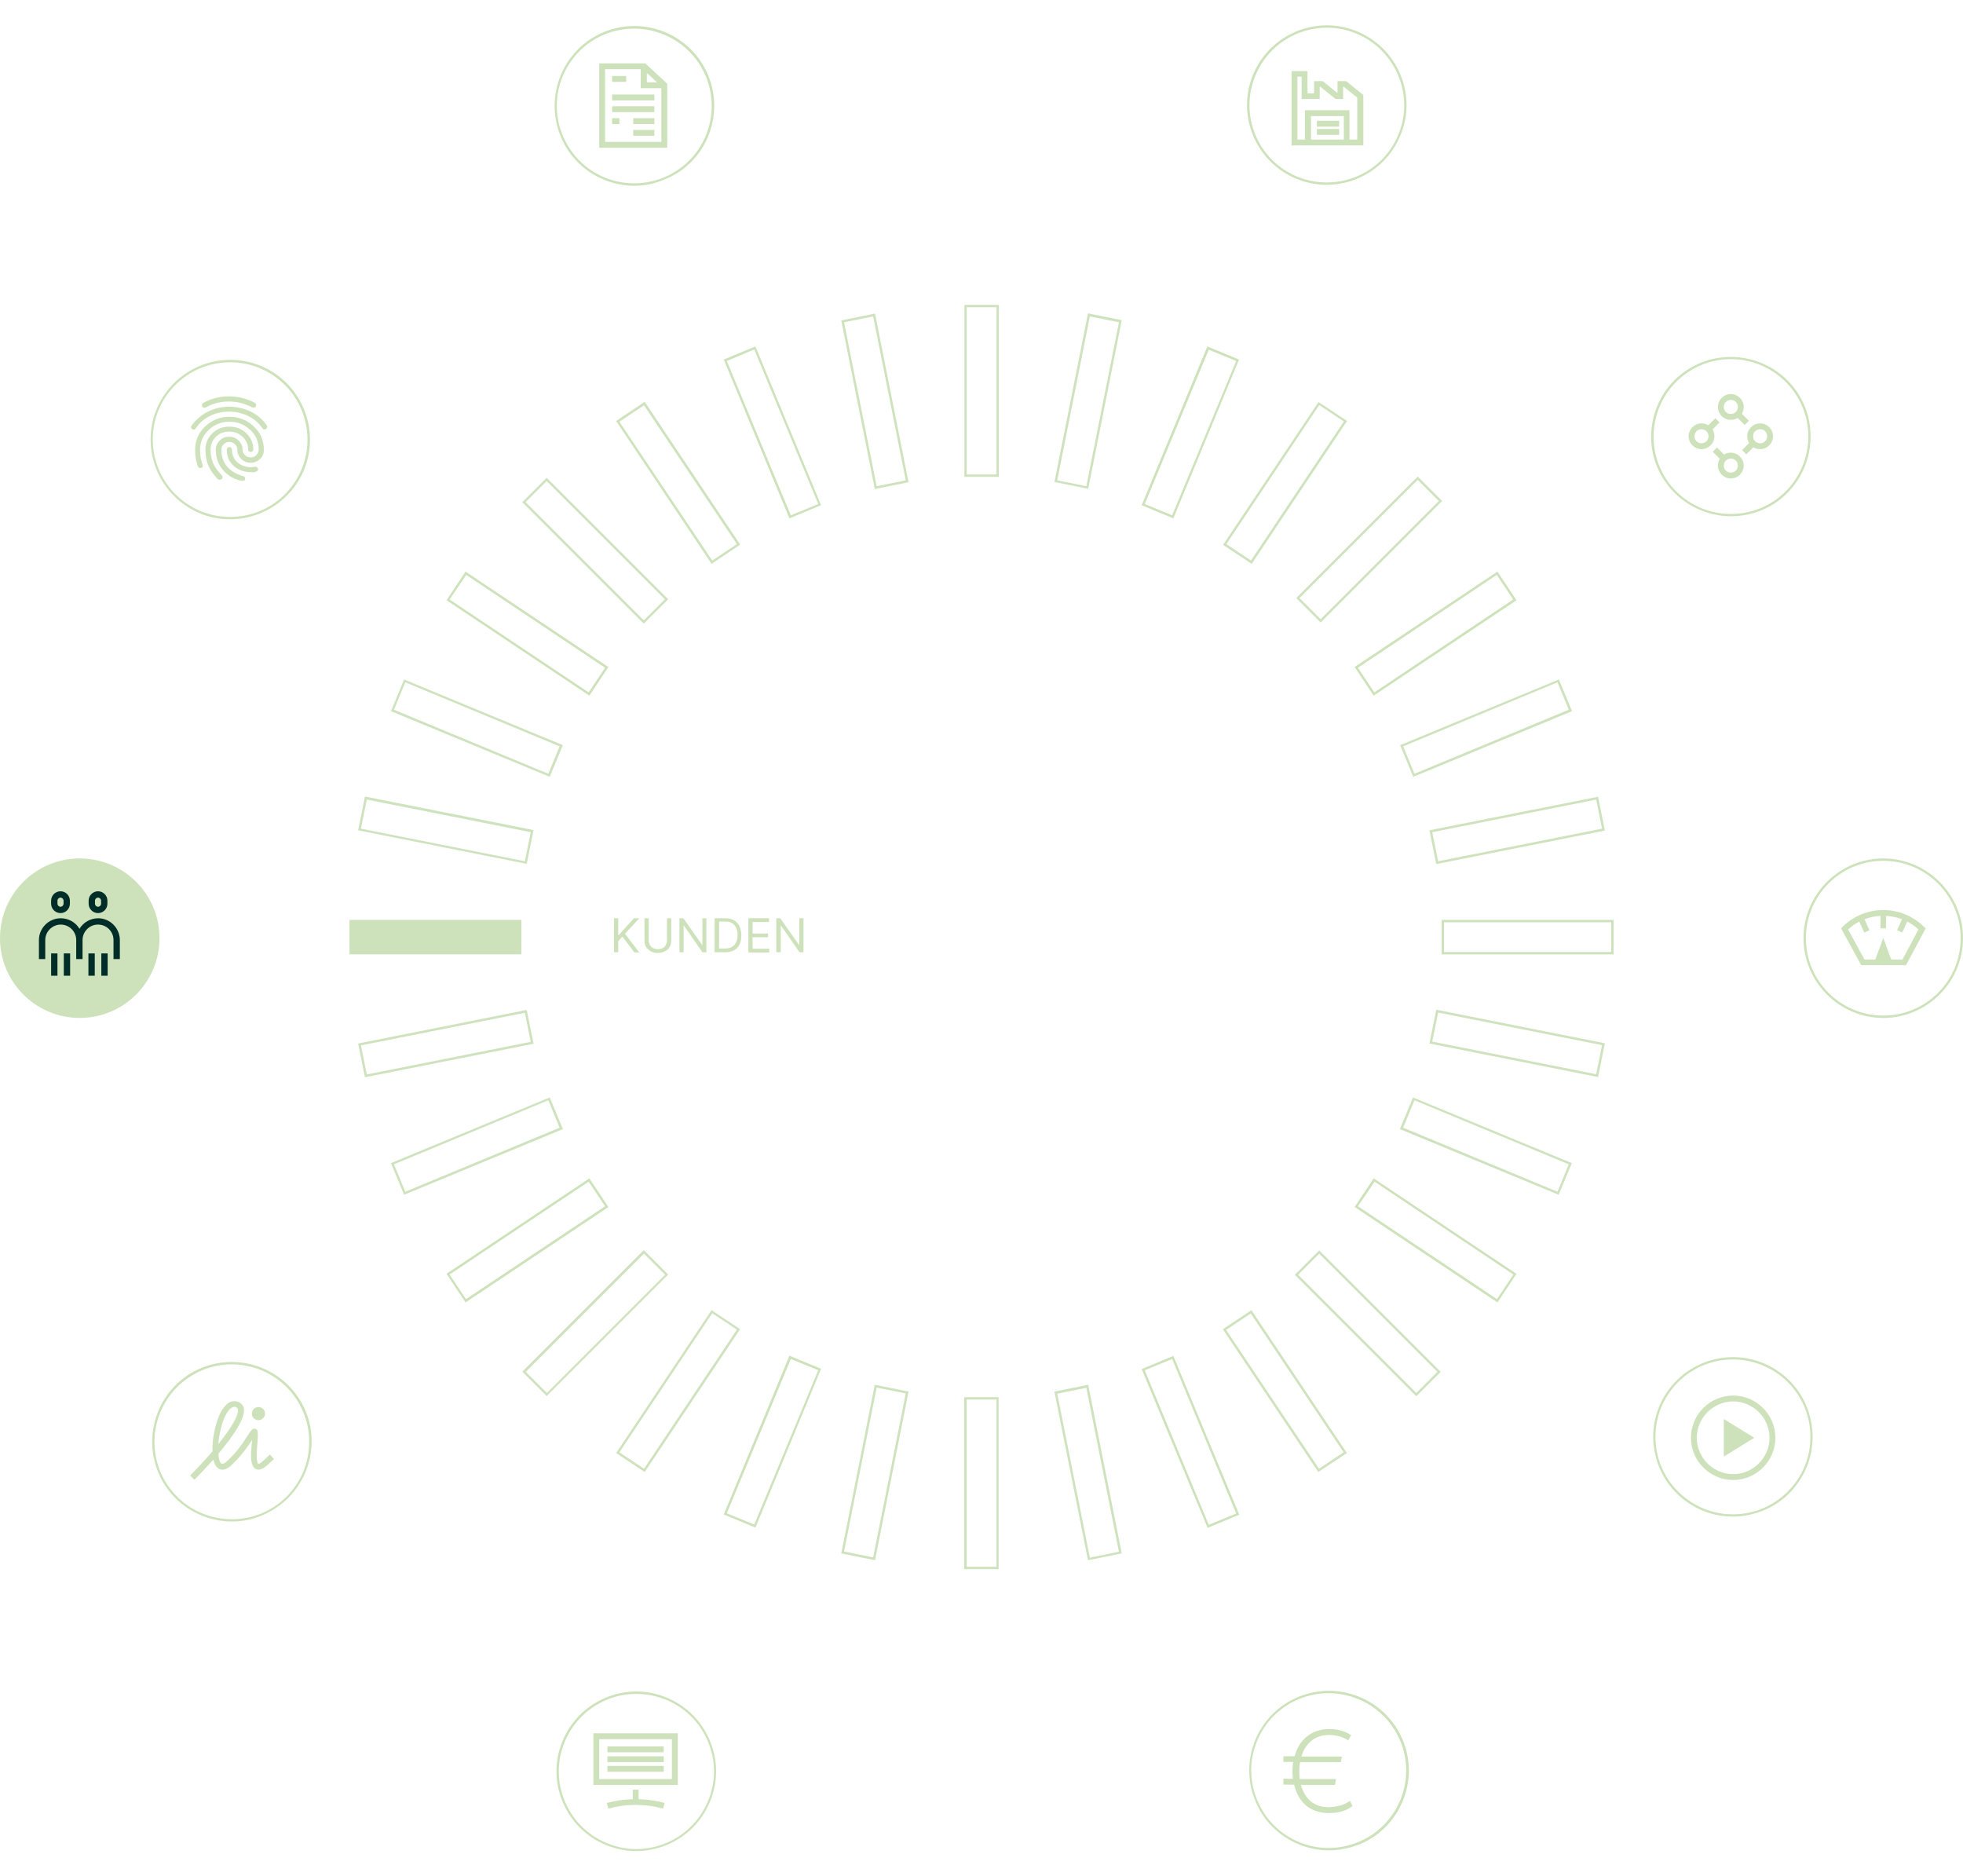 <?xml version="1.0" encoding="utf-8"?>
<!-- Generator: Adobe Illustrator 27.6.1, SVG Export Plug-In . SVG Version: 6.00 Build 0)  -->
<svg version="1.1" id="Ebene_1" xmlns="http://www.w3.org/2000/svg" xmlns:xlink="http://www.w3.org/1999/xlink" x="0px" y="0px"
	 viewBox="0 0 837 800" style="enable-background:new 0 0 837 800;" xml:space="preserve">
<style type="text/css">
	.st0{fill:#CFE2BE;}
	.st1{fill:#CDE2BA;}
	.st2{fill:#002D27;}
	.st3{fill-rule:evenodd;clip-rule:evenodd;fill:#CDE2BA;}
</style>
<g>
	<path class="st0" d="M425.9,203.3h-14.7V130h14.7V203.3z M412.2,202.3h12.7V131h-12.7V202.3z"/>
</g>
<g>
	<path class="st0" d="M425.8,669h-14.7v-73.3h14.7V669z M412.2,668h12.7v-71.3h-12.7V668z"/>
</g>
<g>
	<path class="st1" d="M222.3,392.2H149v14.7h73.3V392.2z"/>
</g>
<g>
	<path class="st1" d="M688,406.9h-73.3v-14.7H688V406.9z M615.7,405.9H687v-12.7h-71.3V405.9z"/>
</g>
<g>
	<path class="st0" d="M274.5,265.9l-51.8-51.8l10.4-10.4l51.8,51.8L274.5,265.9z M224.1,214.1l50.4,50.4l9-9l-50.4-50.4L224.1,214.1
		z"/>
</g>
<g>
	<path class="st0" d="M603.9,595.3l-51.8-51.8l10.4-10.4l51.8,51.8L603.9,595.3z M553.5,543.5l50.4,50.4l9-9l-50.4-50.4L553.5,543.5
		z"/>
</g>
<g>
	<path class="st0" d="M233.1,595.2l-10.4-10.4l51.8-51.8l10.4,10.4L233.1,595.2z M224.2,584.9l9,9l50.4-50.4l-9-9L224.2,584.9z"/>
</g>
<g>
	<path class="st0" d="M563.1,265.4L552.7,255l51.8-51.8l10.4,10.4L563.1,265.4z M554.1,255l9,9l50.4-50.4l-9-9L554.1,255z"/>
</g>
<g>
	<path class="st1" d="M336.6,221l-28-67.7l13.5-5.6l28,67.7L336.6,221z M309.9,153.9l27.3,65.8l11.7-4.8L321.6,149L309.9,153.9z"/>
</g>
<g>
	<path class="st1" d="M514.9,651.4l-28.1-67.7l13.5-5.6l28.1,67.7L514.9,651.4z M488.1,584.2l27.3,65.9l11.7-4.8l-27.3-65.9
		L488.1,584.2z"/>
</g>
<g>
	<path class="st0" d="M172.3,509.4l-5.6-13.5l67.7-28l5.6,13.5L172.3,509.4z M168,496.4l4.8,11.7l65.8-27.3l-4.8-11.7L168,496.4z"/>
</g>
<g>
	<path class="st0" d="M602.6,331.2l-5.6-13.5l67.7-28l5.6,13.5L602.6,331.2z M598.3,318.2l4.8,11.7l65.8-27.3l-4.8-11.7L598.3,318.2
		z"/>
</g>
<g>
	<path class="st0" d="M234.4,331.2l-67.7-28l5.6-13.5l67.7,28L234.4,331.2z M168,302.6l65.8,27.3l4.8-11.7l-65.8-27.3L168,302.6z"/>
</g>
<g>
	<path class="st0" d="M664.6,509.4l-67.7-28l5.6-13.5l67.7,28L664.6,509.4z M598.3,480.8l65.8,27.3l4.8-11.7l-65.8-27.3L598.3,480.8
		z"/>
</g>
<g>
	<path class="st1" d="M322.1,651.3l-13.5-5.6l28-67.7l13.5,5.6L322.1,651.3z M309.9,645.2l11.7,4.8l27.3-65.8l-11.7-4.8L309.9,645.2
		z"/>
</g>
<g>
	<path class="st1" d="M500.3,221l-13.5-5.6l28-67.7l13.5,5.6L500.3,221z M488.1,214.9l11.7,4.8l27.3-65.8l-11.7-4.8L488.1,214.9z"/>
</g>
<g>
	<path class="st0" d="M303.4,240.4l-40.7-60.9l12.2-8.2l40.7,60.9L303.4,240.4z M264.1,179.8l39.6,59.2l10.5-7l-39.6-59.2
		L264.1,179.8z"/>
</g>
<g>
	<path class="st0" d="M562.1,627.6l-40.7-60.9l12.2-8.1l40.7,60.9L562.1,627.6z M522.8,567l39.6,59.2l10.5-7L533.3,560L522.8,567z"
		/>
</g>
<g>
	<path class="st1" d="M198.5,555.3l-8.1-12.2l0.4-0.3l60.5-40.4l8.1,12.2l-0.4,0.3L198.5,555.3z M191.7,543.4l7,10.5l59.3-39.6
		l-7-10.5L191.7,543.4z"/>
</g>
<g>
	<path class="st1" d="M585.7,296.6l-8.1-12.2l0.4-0.3l60.5-40.4l8.1,12.2l-0.4,0.3L585.7,296.6z M579,284.7l7,10.5l59.2-39.6
		l-7-10.5L579,284.7z"/>
</g>
<g>
	<path class="st0" d="M224.6,368.3l-71.9-14.3l2.9-14.4l71.9,14.3L224.6,368.3z M153.9,353.3l69.9,13.9l2.5-12.4l-69.9-13.9
		L153.9,353.3z"/>
</g>
<g>
	<path class="st0" d="M681.4,459.2l-71.9-14.3l2.9-14.4l71.9,14.3L681.4,459.2z M610.7,444.1l69.9,13.9l2.5-12.4l-69.9-13.9
		L610.7,444.1z"/>
</g>
<g>
	<path class="st0" d="M373.1,665.2l-14.4-2.9l14.3-71.9l14.4,2.9L373.1,665.2z M359.9,661.5l12.4,2.5l13.9-69.9l-12.4-2.5
		L359.9,661.5z"/>
</g>
<g>
	<path class="st0" d="M464,208.4l-14.4-2.9l14.3-71.9l14.4,2.9L464,208.4z M450.8,204.8l12.4,2.5l13.9-69.9l-12.4-2.5L450.8,204.8z"
		/>
</g>
<g>
	<path class="st1" d="M251.3,296.6l-60.9-40.7l8.1-12.2l60.9,40.7L251.3,296.6z M191.7,255.6l59.3,39.6l7-10.5l-59.2-39.6
		L191.7,255.6z"/>
</g>
<g>
	<path class="st1" d="M638.5,555.3l-60.9-40.7l8.1-12.2l60.9,40.7L638.5,555.3z M579,514.3l59.3,39.6l7-10.5l-59.2-39.6L579,514.3z"
		/>
</g>
<g>
	<path class="st0" d="M274.9,627.6l-12.2-8.1l0.3-0.4l40.4-60.5l12.2,8.1l-0.3,0.4L274.9,627.6z M264.1,619.2l10.5,7l39.6-59.3
		l-10.5-7L264.1,619.2z"/>
</g>
<g>
	<path class="st0" d="M533.7,240.4l-12.2-8.1l40.7-60.9l12.2,8.1l-0.3,0.4L533.7,240.4z M522.9,232l10.5,7l39.6-59.3l-10.5-7
		L522.9,232z"/>
</g>
<g>
	<path class="st0" d="M155.6,459.3l-2.9-14.4l71.9-14.3l2.9,14.4L155.6,459.3z M153.9,445.7l2.5,12.4l69.9-13.9l-2.5-12.4
		L153.9,445.7z"/>
</g>
<g>
	<path class="st0" d="M612.4,368.4l-2.9-14.4l71.9-14.3l2.9,14.4L612.4,368.4z M610.7,354.8l2.5,12.4l69.9-13.9l-2.5-12.4
		L610.7,354.8z"/>
</g>
<g>
	<path class="st0" d="M463.9,665.2l-14.3-71.9l14.4-2.9l14.3,71.9L463.9,665.2z M450.8,594.2l13.9,69.9l12.4-2.5l-13.9-69.9
		L450.8,594.2z"/>
</g>
<g>
	<path class="st0" d="M373,208.5l-14.3-71.9l14.4-2.9l14.3,71.9L373,208.5z M359.9,137.4l13.9,69.9l12.4-2.5l-13.9-69.9L359.9,137.4
		z"/>
</g>
<g>
	<circle class="st1" cx="34" cy="400" r="34"/>
</g>
<g>
	<path class="st1" d="M803,434c-18.7,0-34-15.3-34-34c0-18.7,15.3-34,34-34s34,15.3,34,34C837,418.7,821.7,434,803,434z M803,367
		c-18.2,0-33,14.8-33,33c0,18.2,14.8,33,33,33s33-14.8,33-33C836,381.8,821.2,367,803,367z"/>
</g>
<g>
	<path class="st1" d="M566.6,788.9c-4.4,0-8.8-0.9-12.9-2.6c-8.4-3.5-15-10-18.4-18.4l0,0c-3.5-8.4-3.5-17.6-0.1-26
		c3.5-8.4,10-15,18.4-18.4c17.3-7.2,37.3,1,44.5,18.3c7.2,17.3-1,37.3-18.3,44.5C575.4,788,571,788.9,566.6,788.9z M566.5,721.9
		c-4.2,0-8.5,0.8-12.7,2.5c-8.1,3.4-14.5,9.8-17.8,17.9c-3.4,8.2-3.3,17.1,0.1,25.3l0,0c3.4,8.1,9.8,14.5,17.9,17.8
		c8.2,3.4,17.1,3.3,25.3-0.1c16.8-7,24.8-26.4,17.7-43.2C591.7,729.5,579.4,721.9,566.5,721.9z"/>
</g>
<g>
	<path class="st1" d="M270.4,79.2c-4.4,0-8.8-0.9-12.9-2.6c-8.4-3.5-15-10-18.4-18.4l0,0c-7.2-17.3,1-37.3,18.3-44.5
		c17.3-7.2,37.3,1,44.5,18.3c3.5,8.4,3.5,17.6,0.1,26s-10,15-18.4,18.4C279.3,78.3,274.9,79.2,270.4,79.2z M270.4,12.2
		c-4.2,0-8.5,0.8-12.7,2.5c-16.8,7-24.8,26.4-17.7,43.2c3.4,8.1,9.8,14.5,17.9,17.8s17.1,3.3,25.3-0.1c8.1-3.4,14.5-9.8,17.8-17.9
		s3.3-17.1-0.1-25.3C295.6,19.8,283.3,12.2,270.4,12.2z"/>
</g>
<g>
	<path class="st1" d="M738.8,646.6c-6.6,0-13.1-1.9-18.7-5.7l0,0c-7.6-5-12.7-12.7-14.5-21.6s0-18,5-25.5
		c10.4-15.6,31.5-19.9,47.1-9.5c7.6,5,12.7,12.7,14.5,21.6c1.8,8.9,0,18-5,25.5c-5,7.6-12.7,12.7-21.6,14.5
		C743.3,646.4,741.1,646.6,738.8,646.6z M738.9,579.6c-10.7,0-21.2,5.2-27.5,14.7c-4.9,7.3-6.6,16.1-4.9,24.8
		c1.7,8.6,6.8,16.1,14.1,21l0,0c7.3,4.9,16.1,6.6,24.8,4.9c8.6-1.7,16.1-6.8,21-14.1s6.6-16.1,4.9-24.8c-1.7-8.6-6.8-16.1-14.1-21
		C751.5,581.4,745.2,579.6,738.9,579.6z"/>
</g>
<g>
	<path class="st1" d="M98.1,221.4c-6.5,0-13-1.8-18.7-5.7l0,0c-15.6-10.4-19.9-31.5-9.5-47.1c10.4-15.6,31.5-19.9,47.1-9.5
		c15.6,10.4,19.9,31.5,9.5,47.1C119.9,216,109.1,221.4,98.1,221.4z M79.9,214.9c15.2,10.1,35.7,5.9,45.7-9.2
		c10.1-15.2,5.9-35.7-9.2-45.7c-7.3-4.9-16.1-6.6-24.8-4.9c-8.6,1.7-16.1,6.8-21,14.1C60.6,184.3,64.7,204.8,79.9,214.9L79.9,214.9z
		"/>
</g>
<g>
	<path class="st1" d="M738.1,220.1c-2.2,0-4.5-0.2-6.7-0.7c-8.9-1.8-16.6-6.9-21.6-14.4c-5.1-7.5-6.9-16.6-5.1-25.5
		c1.8-8.9,6.9-16.6,14.4-21.6c15.6-10.4,36.7-6.2,47.2,9.3c10.4,15.6,6.2,36.7-9.3,47.2C751.3,218.2,744.8,220.1,738.1,220.1z
		 M738,153.1c-6.3,0-12.7,1.8-18.3,5.6c-7.3,4.9-12.3,12.4-14,21c-1.7,8.6,0,17.4,4.9,24.8c4.9,7.3,12.4,12.3,21,14s17.4,0,24.8-4.9
		c15.1-10.1,19.2-30.7,9.1-45.8C759.1,158.3,748.6,153.1,738,153.1z"/>
</g>
<g>
	<path class="st1" d="M98.9,648.7c-2.2,0-4.5-0.2-6.7-0.7c-8.9-1.8-16.6-6.9-21.6-14.4c-10.4-15.6-6.2-36.7,9.3-47.2
		c15.6-10.4,36.7-6.2,47.2,9.3c5.1,7.5,6.9,16.6,5.1,25.5c-1.8,8.9-6.9,16.6-14.4,21.6l0,0C112.1,646.7,105.6,648.7,98.9,648.7z
		 M98.8,581.7c-6.3,0-12.7,1.8-18.3,5.6c-15.1,10.1-19.2,30.7-9.1,45.8c4.9,7.3,12.4,12.3,21,14c8.6,1.7,17.4,0,24.8-4.9l0,0
		c7.3-4.9,12.3-12.4,14-21s0-17.4-4.9-24.8C119.9,586.8,109.4,581.7,98.8,581.7z"/>
</g>
<g>
	<path class="st1" d="M565.7,78.8c-4.3,0-8.7-0.8-13-2.6c-17.3-7.2-25.6-27.1-18.4-44.4c7.2-17.3,27.1-25.6,44.4-18.4
		c8.4,3.5,14.9,10,18.4,18.4c3.5,8.4,3.5,17.6,0,26C591.7,70.9,579,78.8,565.7,78.8z M565.8,11.8c-13,0-25.3,7.7-30.5,20.4
		c-7,16.8,1,36.2,17.8,43.1s36.2-1,43.1-17.8c3.4-8.1,3.4-17.1,0-25.3c-3.4-8.1-9.7-14.5-17.9-17.9C574.3,12.6,570,11.8,565.8,11.8z
		"/>
</g>
<g>
	<path class="st1" d="M271.3,789.2c-4.4,0-8.8-0.9-13-2.6c-8.4-3.5-14.9-10-18.4-18.4c-3.5-8.4-3.5-17.6,0-26s10-14.9,18.4-18.4
		c8.4-3.5,17.6-3.5,26,0c8.4,3.5,14.9,10,18.4,18.4c3.5,8.4,3.5,17.6,0,26l-0.5-0.2l0.5,0.2c-3.5,8.4-10,14.9-18.4,18.4
		C280.1,788.3,275.7,789.2,271.3,789.2z M271.3,722.2c-4.3,0-8.6,0.8-12.6,2.5c-8.1,3.4-14.5,9.7-17.9,17.9
		c-3.4,8.1-3.4,17.1,0,25.3s9.7,14.5,17.9,17.9c8.1,3.4,17.1,3.4,25.3,0c8.1-3.4,14.5-9.7,17.9-17.9c3.4-8.1,3.4-17.1,0-25.3
		s-9.7-14.5-17.9-17.9C279.8,723,275.5,722.2,271.3,722.2z"/>
</g>
<g>
	<path class="st2" d="M25.8,389.3c2.2,0,4-1.8,4-4V384c0-2.2-1.8-4-4-4s-4,1.8-4,4v1.3C21.8,387.5,23.6,389.3,25.8,389.3z M24.5,384
		c0-0.7,0.6-1.3,1.3-1.3s1.3,0.6,1.3,1.3v1.3c0,0.7-0.6,1.3-1.3,1.3s-1.3-0.6-1.3-1.3V384z M21.8,406.5h2.7v9.5h-2.7V406.5z
		 M27.2,406.5h2.7v9.5h-2.7V406.5z M41.8,389.3c2.2,0,4-1.8,4-4V384c0-2.2-1.8-4-4-4c-2.2,0-4,1.8-4,4v1.3
		C37.8,387.5,39.6,389.3,41.8,389.3z M40.5,384c0-0.7,0.6-1.3,1.3-1.3c0.7,0,1.3,0.6,1.3,1.3v1.3c0,0.7-0.6,1.3-1.3,1.3
		c-0.7,0-1.3-0.6-1.3-1.3V384z M51.1,400.8v8.1h-2.7v-8.1c0-3.7-3-6.6-6.6-6.6c-3.7,0-6.6,3-6.6,6.6v8.1h-2.7v-8.1
		c0-3.7-3-6.6-6.6-6.6s-6.6,3-6.6,6.6v8.1h-2.7v-8.1c0-5.1,4.2-9.3,9.3-9.3c3.4,0,6.4,1.8,8,4.5c1.6-2.7,4.6-4.5,8-4.5
		C46.9,391.5,51.1,395.7,51.1,400.8L51.1,400.8z M37.7,406.5h2.7v9.5h-2.7V406.5z M43.2,406.5h2.7v9.5h-2.7V406.5z"/>
</g>
<g>
	<path class="st1" d="M261.8,406v-14.5h1.8v7.2h0.2l6.5-7.2h2.3l-6.1,6.6l6.1,8h-2.1l-5.1-6.8l-1.8,2v4.7H261.8z M284.4,391.5h1.8
		v9.6c0,1-0.2,1.9-0.7,2.7c-0.5,0.8-1.1,1.4-2,1.8c-0.8,0.4-1.8,0.7-3,0.7s-2.1-0.2-3-0.7c-0.8-0.5-1.5-1.1-2-1.8
		c-0.5-0.8-0.7-1.7-0.7-2.7v-9.6h1.8v9.5c0,0.7,0.2,1.3,0.5,1.9c0.3,0.6,0.8,1,1.3,1.3c0.6,0.3,1.3,0.5,2.1,0.5
		c0.8,0,1.5-0.2,2.1-0.5c0.6-0.3,1-0.8,1.3-1.3c0.3-0.6,0.5-1.2,0.5-1.9V391.5z M301.2,391.5V406h-1.7l-7.9-11.4h-0.1V406h-1.8
		v-14.5h1.7l8,11.4h0.1v-11.4H301.2z M309.2,406h-4.5v-14.5h4.7c1.4,0,2.6,0.3,3.6,0.9c1,0.6,1.8,1.4,2.3,2.5
		c0.5,1.1,0.8,2.4,0.8,3.9c0,1.5-0.3,2.8-0.8,3.9c-0.5,1.1-1.3,1.9-2.4,2.5C311.9,405.7,310.7,406,309.2,406z M306.5,404.4h2.6
		c1.2,0,2.2-0.2,3-0.7s1.4-1.1,1.8-2c0.4-0.9,0.6-1.9,0.6-3.1c0-1.2-0.2-2.2-0.6-3c-0.4-0.9-1-1.5-1.7-2c-0.8-0.5-1.7-0.7-2.8-0.7
		h-2.8V404.4z M319.1,406v-14.5h8.8v1.6h-7v4.9h6.6v1.6h-6.6v4.9h7.1v1.6H319.1z M342.6,391.5V406h-1.7l-7.9-11.4h-0.1V406H331
		v-14.5h1.7l8,11.4h0.1v-11.4H342.6z"/>
</g>
<g>
	<path class="st1" d="M82,183c-0.3-0.2-0.4-0.4-0.5-0.7c-0.1-0.3,0-0.6,0.2-0.8c1.8-2.6,4.2-4.6,7-6c2.8-1.4,5.8-2.1,9-2.1
		c3.2,0,6.2,0.7,9,2c2.8,1.3,5.2,3.3,7,5.9c0.2,0.3,0.3,0.6,0.2,0.9c-0.1,0.3-0.2,0.5-0.5,0.7c-0.2,0.2-0.5,0.2-0.8,0.2
		c-0.3,0-0.5-0.2-0.7-0.5c-1.6-2.3-3.7-4.1-6.2-5.3c-2.5-1.2-5.2-1.8-8.1-1.8c-2.8,0-5.5,0.6-8,1.8c-2.5,1.2-4.6,3-6.1,5.3
		c-0.2,0.3-0.5,0.5-0.8,0.6C82.5,183.2,82.3,183.1,82,183z M103,205c-3.3-0.7-6-2.3-8-4.7c-2-2.4-3-5.3-3-8.6c0-1.5,0.6-2.8,1.7-3.9
		c1.1-1.1,2.4-1.6,4-1.6c1.6,0,2.9,0.5,4,1.6c1.1,1,1.7,2.3,1.7,3.8c0,0.9,0.3,1.7,1,2.4c0.7,0.7,1.5,1,2.5,1c1,0,1.8-0.3,2.4-1
		c0.7-0.7,1-1.4,1-2.4c0-3.3-1.2-6.2-3.7-8.4c-2.5-2.3-5.4-3.4-8.8-3.4c-3.4,0-6.4,1.2-8.8,3.5c-2.4,2.3-3.7,5.1-3.7,8.5
		c0,0.9,0.1,1.9,0.2,2.9c0.1,1,0.4,2.2,0.9,3.4c0.1,0.3,0.1,0.6,0,0.9c-0.1,0.3-0.3,0.4-0.6,0.5c-0.3,0.1-0.6,0.1-0.8,0
		c-0.3-0.1-0.5-0.3-0.6-0.6c-0.4-1-0.7-2.1-0.9-3.3c-0.2-1.2-0.3-2.4-0.3-3.7c0-4,1.4-7.4,4.3-10.1c2.9-2.7,6.3-4.1,10.3-4.1
		c4.1,0,7.5,1.4,10.4,4.1c2.9,2.7,4.3,6,4.3,10c0,1.6-0.5,2.9-1.6,3.9s-2.4,1.6-4,1.6c-1.6,0-2.9-0.5-4-1.6c-1.1-1-1.7-2.3-1.7-3.9
		c0-0.9-0.3-1.7-1-2.4c-0.7-0.6-1.5-1-2.4-1c-0.9,0-1.8,0.3-2.4,1c-0.7,0.6-1,1.4-1,2.4c0,2.9,0.8,5.2,2.5,7.2c1.7,1.9,4,3.3,6.8,4
		c0.3,0.1,0.5,0.3,0.7,0.5c0.1,0.2,0.1,0.5,0.1,0.8c-0.1,0.2-0.2,0.5-0.4,0.6C103.7,205,103.4,205,103,205z M87.8,173.7
		c-0.3,0.2-0.6,0.2-0.9,0.1c-0.3-0.1-0.5-0.2-0.7-0.5c-0.1-0.3-0.2-0.5-0.1-0.8c0.1-0.3,0.3-0.5,0.5-0.7c1.7-0.9,3.5-1.7,5.3-2.1
		c1.9-0.5,3.8-0.7,5.7-0.7c1.9,0,3.8,0.2,5.7,0.7c1.9,0.5,3.6,1.1,5.3,2c0.3,0.2,0.5,0.4,0.6,0.7c0.1,0.3,0,0.5-0.1,0.8
		c-0.1,0.3-0.3,0.5-0.6,0.6c-0.3,0.1-0.6,0.1-0.9-0.1c-1.6-0.8-3.2-1.4-4.9-1.9c-1.7-0.4-3.4-0.6-5.2-0.6c-1.7,0-3.4,0.2-5.1,0.6
		C90.9,172.2,89.3,172.8,87.8,173.7z M92.9,204.3c-1.8-1.8-3.1-3.7-4-5.7c-0.9-2-1.3-4.3-1.3-6.9c0-2.7,1-5.1,3-7
		c2-1.9,4.4-2.8,7.2-2.8c2.8,0,5.2,0.9,7.2,2.8c2,1.9,3,4.2,3,6.9c0,0.3-0.1,0.6-0.3,0.8c-0.2,0.2-0.4,0.3-0.8,0.3
		c-0.3,0-0.6-0.1-0.8-0.3c-0.2-0.2-0.3-0.5-0.3-0.8c0-2.1-0.8-3.9-2.4-5.4c-1.6-1.5-3.5-2.2-5.7-2.2c-2.2,0-4.1,0.7-5.6,2.2
		c-1.5,1.5-2.3,3.3-2.3,5.4c0,2.3,0.4,4.3,1.1,6c0.8,1.7,2,3.4,3.6,5c0.2,0.2,0.4,0.5,0.4,0.8c0,0.3-0.1,0.5-0.3,0.8
		c-0.2,0.2-0.5,0.3-0.8,0.3C93.4,204.6,93.2,204.5,92.9,204.3z M106.9,201.3c-2.8,0-5.2-0.9-7.2-2.6c-2-1.8-3-4.1-3-7
		c0-0.3,0.1-0.5,0.3-0.8c0.2-0.2,0.4-0.3,0.8-0.3c0.3,0,0.6,0.1,0.8,0.3s0.3,0.5,0.3,0.8c0,2.3,0.8,4.1,2.4,5.5c1.6,1.3,3.5,2,5.7,2
		c0.2,0,0.5,0,0.8-0.1c0.3,0,0.7-0.1,1-0.1c0.3,0,0.6,0,0.8,0.2c0.2,0.2,0.4,0.4,0.4,0.8c0,0.3,0,0.5-0.2,0.7
		c-0.2,0.2-0.4,0.3-0.6,0.4c-0.5,0.1-0.9,0.2-1.4,0.3C107.3,201.3,107.1,201.3,106.9,201.3z"/>
</g>
<g>
	<path class="st1" d="M261,40.3H279v2.5H261V40.3z M261,47.8H279v-2.5H261V47.8z M270,52.9h9v-2.5h-9V52.9z M261,52.9h3.1v-2.5H261
		V52.9L261,52.9z M270,57.9h9v-2.5h-9V57.9z M267,32.4h-6v2.5h6V32.4z M284.5,35.7V63h-29V27h19.6L284.5,35.7L284.5,35.7z
		 M275.8,35.1h4.4l-4.4-4V35.1L275.8,35.1z M282,37.6h-8.8v-8.1H258v31h24L282,37.6L282,37.6z"/>
</g>
<g>
	<path class="st1" d="M581.2,62h-23.5v-1.2V62h-7V30.3h6.8v9.5h2.8v-5.2h3.7l6.3,5.1v-5.1h3.7l7.3,5.9V62z M575.5,59.5h3.2V41.6
		l-5.7-4.6h-0.3v5.2h-3.2l-6.5-5.2h-0.3v5.2H555v-9.5h-1.8v26.8h3.2V47h19V59.5z M559,59.5h14v-10h-14V59.5z M571,57.5h-9.5V55h9.5
		V57.5z M571,54h-9.5v-2.5h9.5V54z"/>
</g>
<g>
	<path class="st1" d="M750.5,180.5c-3,0-5.5,2.5-5.5,5.5c0,1.1,0.3,2.1,0.8,2.9l-3,3l1.8,1.8l3-3c0.8,0.5,1.8,0.8,2.9,0.8
		c3,0,5.5-2.5,5.5-5.5C756,183,753.5,180.5,750.5,180.5z M750.5,189c-1.7,0-3-1.3-3-3c0-1.7,1.3-3,3-3c1.7,0,3,1.3,3,3
		C753.5,187.7,752.2,189,750.5,189z M738,193c-1.1,0-2.1,0.3-2.9,0.8l-3-3l-1.8,1.8l3,3c-0.5,0.8-0.8,1.8-0.8,2.9
		c0,3,2.5,5.5,5.5,5.5c3,0,5.5-2.5,5.5-5.5C743.5,195.5,741,193,738,193z M738,201.5c-1.7,0-3-1.3-3-3c0-1.7,1.3-3,3-3
		c1.7,0,3,1.3,3,3C741,200.2,739.7,201.5,738,201.5z M730.2,183.1l3-3l-1.8-1.8l-3,3c-0.8-0.5-1.8-0.8-2.9-0.8c-3,0-5.5,2.5-5.5,5.5
		c0,3,2.5,5.5,5.5,5.5c3,0,5.5-2.5,5.5-5.5C731,184.9,730.7,183.9,730.2,183.1z M725.5,189c-1.7,0-3-1.3-3-3c0-1.7,1.3-3,3-3
		c1.7,0,3,1.3,3,3C728.5,187.6,727.2,189,725.5,189z M738,179c1.1,0,2.1-0.3,2.9-0.8l3,3l1.8-1.8l-3-3c0.5-0.8,0.8-1.8,0.8-2.9
		c0-3-2.5-5.5-5.5-5.5c-3,0-5.5,2.5-5.5,5.5C732.5,176.5,734.9,179,738,179z M738,170.5c1.7,0,3,1.3,3,3c0,1.7-1.3,3-3,3
		c-1.7,0-3-1.3-3-3C735,171.8,736.3,170.5,738,170.5z"/>
</g>
<g>
	<path class="st1" d="M820.4,395.2c-9.6-9.6-25.2-9.6-34.8,0l-0.6,0.6l8.6,15.7h19.1l8.4-15.7L820.4,395.2z M811.2,409.1h-4.8
		l-3.4-9.2l-3.4,9.2H795l-7-12.8c1.5-1.4,3.1-2.5,4.8-3.4l2.1,4.7l2.2-1l-2.1-4.7c2.2-0.8,4.5-1.3,6.8-1.4v5.3h2.4v-5.3
		c2.3,0.1,4.6,0.6,6.8,1.4l-2.1,4.7l2.2,1l2.1-4.7c1.7,0.9,3.4,2,4.8,3.4L811.2,409.1z"/>
</g>
<g>
	<path class="st1" d="M82.9,630.9l-1.8-1.8c3.3-3.4,6.6-6.9,9.5-10.3c-0.2-5.1,1.2-11.7,3.1-15.8c2.7-5.7,5.7-5.9,7.3-5.5
		c1.9,0.5,2.6,1.7,2.9,2.6c1.2,4.1-4.7,12.5-10.8,19.7c0.1,2.1,0.6,3.7,1.3,4.2c0.7,0.5,2.1-0.7,2.7-1.3c4.4-4.1,7-8.3,8.6-10.8
		c1.4-2.1,2-3.1,3.2-2.7c1.3,0.4,1.2,1.3,0.7,8.2c-0.5,6,0.5,6.7,0.5,6.7c0.7,0.2,3.2-2.2,4.1-3.1c0.3-0.3,0.6-0.6,0.9-0.8l1.7,1.8
		c-0.3,0.3-0.5,0.5-0.8,0.8c-2.3,2.2-4.7,4.6-6.9,3.5c-1.8-0.9-2.4-3.6-1.9-9.1c0.1-1.2,0.2-2.3,0.3-3.3c-1.7,2.6-4.4,6.6-8.6,10.6
		c-2.8,2.7-4.8,2.3-5.9,1.5c-1-0.7-1.6-2-2-3.7C87.7,625.9,84.7,629.1,82.9,630.9z M99.9,599.8c-1.8,0-3.4,2.9-4,4.2
		c-1.6,3.5-2.5,7.9-2.8,11.7c5.4-6.7,9-12.6,8.3-15c-0.1-0.3-0.3-0.7-1.1-0.9C100.2,599.8,100.1,599.8,99.9,599.8z"/>
</g>
<g>
	<path class="st1" d="M110.2,605.5c1.5,0,2.8-1.2,2.8-2.8s-1.2-2.8-2.8-2.8s-2.8,1.2-2.8,2.8S108.7,605.5,110.2,605.5z"/>
</g>
<g>
	<path class="st3" d="M269.8,763h2.5v4.1c3.7,0.1,7.5,0.6,11.1,1.6l-0.7,2.4c-7.6-2.1-15.7-2.1-23.3,0l-0.7-2.4
		c3.6-1,7.3-1.5,11.1-1.6V763z"/>
</g>
<g>
	<path class="st1" d="M253,739v22h36v-22H253z M286.5,758.5h-31v-17h31V758.5z"/>
</g>
<g>
	<path class="st1" d="M283,744.6h-24v2.5h24V744.6z"/>
</g>
<g>
	<path class="st1" d="M283,748.8h-24v2.5h24V748.8z"/>
</g>
<g>
	<path class="st1" d="M283,752.9h-24v2.5h24V752.9z"/>
</g>
<g>
	<path class="st1" d="M575.6,767.8l1.1,2.2c-2.5,2-5.9,3-10,3c-4,0-7.3-1.1-9.8-3.2c-2.5-2.2-4.2-5.1-5.1-8.9h-4.6v-2.5h4.1
		c-0.1-1-0.2-2.1-0.2-3.3c0-1.2,0.1-2.5,0.3-3.9h-4.2v-2.4h4.8c1-3.6,2.7-6.4,5.3-8.5c2.6-2.1,5.8-3.1,9.5-3.1
		c3.7,0,6.8,0.9,9.3,2.6l-1.2,2.2c-2.6-1.6-5.3-2.3-8.1-2.3c-3,0-5.6,0.8-7.6,2.5c-2,1.6-3.5,3.9-4.3,6.7h17.3l-0.5,2.4h-17.4
		c-0.2,1.3-0.3,2.5-0.3,3.9s0.1,2.4,0.2,3.3h15.5l-0.5,2.5h-14.5c0.8,3,2.2,5.3,4.2,7c2,1.7,4.7,2.5,7.9,2.5
		C570.4,770.3,573.3,769.5,575.6,767.8z"/>
</g>
<g>
	<path class="st1" d="M735,621v-16l13,8L735,621z"/>
</g>
<g>
	<path class="st1" d="M739,631c-9.9,0-18-8.1-18-18s8.1-18,18-18s18,8.1,18,18S748.9,631,739,631z M739,597.5
		c-8.5,0-15.5,7-15.5,15.5s7,15.5,15.5,15.5s15.5-7,15.5-15.5S747.5,597.5,739,597.5z"/>
</g>
</svg>
